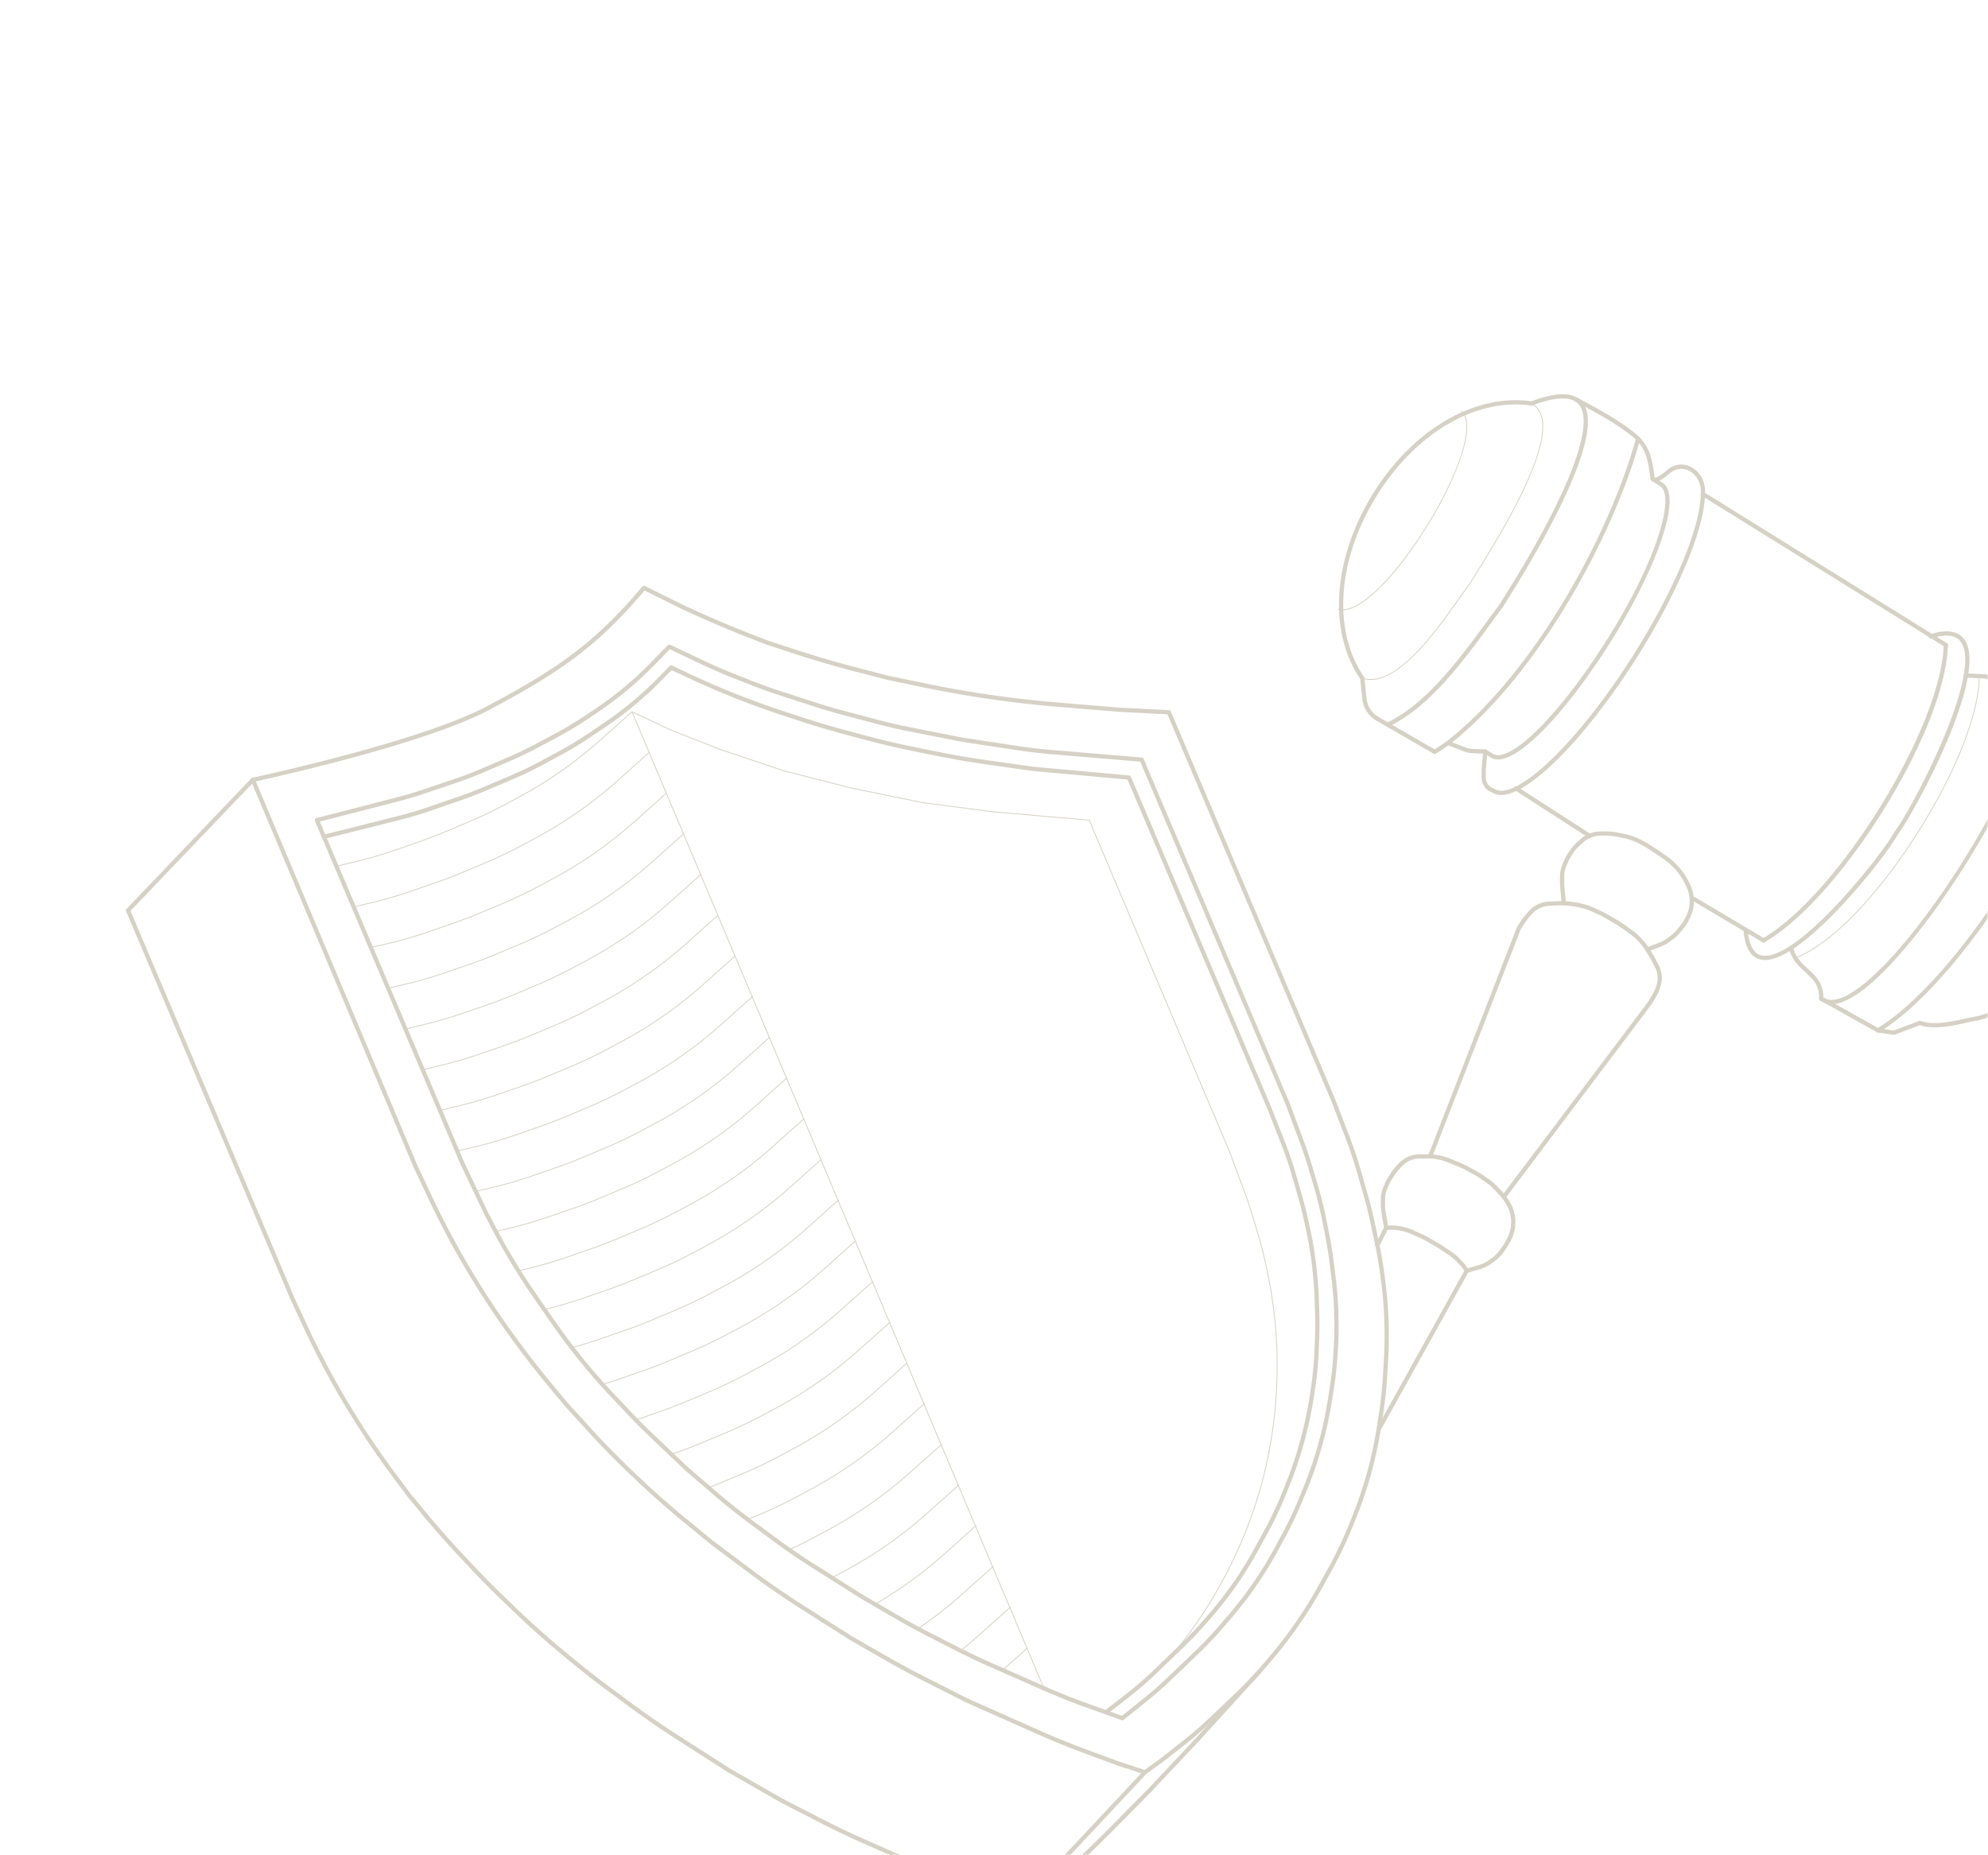 <svg xmlns="http://www.w3.org/2000/svg" xmlns:xlink="http://www.w3.org/1999/xlink" width="600" height="560"><defs><path id="a" d="M0 0h600v560H0z"/></defs><g fill="none" fill-rule="evenodd"><mask id="b" fill="#fff"><use xlink:href="#a"/></mask><g fill="#ADA48C" fill-rule="nonzero" mask="url(#b)" opacity=".502"><path d="M345.575 535.585a.627.627 0 0 1-.2-.032l-8.045-2.625-9.42-3.481a260.638 260.638 0 0 1-15.617-6.356l-21.014-9.358-12.84-6.516a261.438 261.438 0 0 1-12.013-6.5l-9.956-5.73-14.109-8.953a260.731 260.731 0 0 1-16.399-11.309l-11.495-8.595-8.419-6.918a261.252 261.252 0 0 1-14.17-12.538l-1.763-1.677a261.26 261.26 0 0 1-13.153-13.46l-6.749-7.428-5.026-6.061a259.578 259.578 0 0 1-9.08-11.602l-.811-1.1a260.586 260.586 0 0 1-8.281-11.906l-.117-.178a261.35 261.35 0 0 1-10.269-17.074c-2.62-4.76-5.119-9.661-7.43-14.568l-4.397-9.336-.011-.024-49.07-116.629a.643.643 0 0 1 .458-.877c.503-.108 50.546-10.823 70.738-21.546 20.748-11.018 32.448-18.857 46.936-36.18a.64.64 0 0 1 .778-.163l11.91 5.904 3.135 1.428a336.776 336.776 0 0 0 17.917 7.544l4.077 1.579 7.138 2.347a336.147 336.147 0 0 0 20.97 6.149l8.262 2.132 10.657 2.22a335.791 335.791 0 0 0 40.687 5.898l18.464 1.526 14.968.76a.642.642 0 0 1 .559.39l49.641 117.16 4.309 11.235a125.227 125.227 0 0 1 3.477 10.417l2.014 7.052a125.855 125.855 0 0 1 2.057 8.246l1.286 6.025c.72 3.373 1.31 6.83 1.75 10.272l.244 1.913c.54 4.236.866 8.547.97 12.814l.006.268c.083 3.425.022 6.902-.177 10.335l-.278 4.74a125.793 125.793 0 0 1-1.196 11.403l-.55 3.63a125.72 125.72 0 0 1-2.884 13.77 125.536 125.536 0 0 1-4.932 14.65l-.911 2.238a125.497 125.497 0 0 1-6.44 13.46l-2.766 4.994a125.942 125.942 0 0 1-6.528 10.517l-.616.89a125.508 125.508 0 0 1-7.056 9.254l-1.613 1.921a125.46 125.46 0 0 1-9.57 10.19l-7.266 6.918a125.337 125.337 0 0 1-9.129 7.887l-6.053 4.741-5.212 3.78a.645.645 0 0 1-.377.123ZM125.97 351.749l4.392 9.323c2.3 4.882 4.787 9.76 7.394 14.497a260.167 260.167 0 0 0 10.218 16.99l.116.177c2.629 4.013 5.401 8 8.24 11.847l.811 1.1a258.728 258.728 0 0 0 9.035 11.545l5.007 6.039 6.73 7.406c4.181 4.6 8.585 9.107 13.09 13.394l1.761 1.677c4.53 4.312 9.275 8.51 14.1 12.476l8.397 6.9 11.47 8.576a259.937 259.937 0 0 0 16.318 11.254l14.086 8.938 9.932 5.715a258.096 258.096 0 0 0 11.954 6.468l12.81 6.502 20.984 9.343a259.646 259.646 0 0 0 15.54 6.326l9.397 3.473 7.71 2.514 4.928-3.573 6.035-4.727c3.12-2.442 6.16-5.069 9.034-7.805l7.265-6.918c3.331-3.17 6.518-6.563 9.474-10.086l1.613-1.922a124.423 124.423 0 0 0 6.982-9.158l.616-.89a124.416 124.416 0 0 0 6.462-10.409l2.766-4.993a124.119 124.119 0 0 0 6.374-13.322l.911-2.24a124.321 124.321 0 0 0 4.88-14.498 124.345 124.345 0 0 0 2.856-13.63l.55-3.629c.565-3.733.962-7.53 1.182-11.285l.278-4.74c.198-3.398.258-6.84.176-10.228l-.007-.268a124.447 124.447 0 0 0-.96-12.684l-.244-1.913a124.47 124.47 0 0 0-1.73-10.166l-1.287-6.026c-.585-2.735-1.269-5.48-2.034-8.16l-2.015-7.052a123.997 123.997 0 0 0-3.442-10.31l-4.3-11.213-49.476-116.77-14.586-.74-18.485-1.528a337.129 337.129 0 0 1-21.913-2.539 337.785 337.785 0 0 1-18.931-3.382l-10.686-2.226-8.29-2.138a338.725 338.725 0 0 1-21.052-6.172l-7.169-2.36-4.108-1.59a337.378 337.378 0 0 1-17.985-7.572l-3.154-1.438-11.477-5.689c-14.475 17.217-26.248 25.086-46.994 36.103-18.975 10.077-63.919 20.107-70.314 21.503L125.97 351.75Z"/><path d="M338.709 519.266a.654.654 0 0 1-.218-.038l-11.09-3.988a192.122 192.122 0 0 1-12.382-4.948l-16.575-7.306a192.293 192.293 0 0 1-9.814-4.665l-8.577-4.38a192.868 192.868 0 0 1-8.858-4.821l-11.018-6.382-15.154-9.589a191.836 191.836 0 0 1-11.336-7.757l-7.18-5.303a191.764 191.764 0 0 1-11.006-8.775l-8.752-7.522-10.491-9.985a192.668 192.668 0 0 1-7.342-7.381l-4.576-4.858a192.12 192.12 0 0 1-8.115-9.19 191.669 191.669 0 0 1-9.251-12.14l-4.001-5.71-2.668-3.891a191.135 191.135 0 0 1-11.545-19.142l-2.567-4.883-7.24-15.238-43.908-103.569a.644.644 0 0 1 .432-.873l24.3-6.257c2.488-.64 4.985-1.38 7.42-2.198l10.014-3.367a107.13 107.13 0 0 0 8.168-3.122l8.15-3.504a107.124 107.124 0 0 0 7.966-3.821l5.732-3.047a107.699 107.699 0 0 0 9.255-5.535l2.969-1.986a107.385 107.385 0 0 0 9.803-7.403 107.658 107.658 0 0 0 7.388-6.903l4.893-5.025a.648.648 0 0 1 .734-.133l10.124 4.776a160.347 160.347 0 0 0 9.52 4.12l4.655 1.836a160.777 160.777 0 0 0 9.211 3.312l10.07 3.276c2.774.902 5.611 1.74 8.433 2.489l10.49 2.783a160.2 160.2 0 0 0 10.079 2.329l15.749 3.104 16.201 2.46c3.499.532 7.066.952 10.6 1.25l27.22 2.29c.237.02.445.17.538.388l44.049 103.848 4.286 11.485c.955 2.559 1.83 5.184 2.6 7.802l1.752 5.951a116.846 116.846 0 0 1 2.548 10.397l.857 4.356c.517 2.632.95 5.325 1.285 8.005l.564 4.522c.304 2.423.534 4.898.684 7.357l.023.365a116.61 116.61 0 0 1-.028 14.53l-.088 1.354c-.24 3.723-.664 7.474-1.262 11.147l-.544 3.357a117.03 117.03 0 0 1-2.652 12.163l-.133.487c-1.2 4.367-2.673 8.71-4.377 12.906l-1.298 3.199a116.622 116.622 0 0 1-5.433 11.526l-2.163 4.004a116.7 116.7 0 0 1-7.822 12.506c-1.92 2.674-3.97 5.29-6.097 7.775l-2.487 2.91a116.698 116.698 0 0 1-7.963 8.42l-8.028 7.685a117.294 117.294 0 0 1-7.916 6.918l-6.406 5.107a.643.643 0 0 1-.401.14ZM96.519 247.99l43.607 102.857 7.217 15.19 2.555 4.86a190.113 190.113 0 0 0 11.466 19.013l2.665 3.885 3.997 5.705a189.959 189.959 0 0 0 17.25 21.188l4.575 4.856a190.136 190.136 0 0 0 7.294 7.333l10.467 9.963 8.727 7.5a190.52 190.52 0 0 0 10.932 8.715l7.179 5.303a189.965 189.965 0 0 0 11.26 7.705l15.133 9.576 10.996 6.368a190.271 190.271 0 0 0 8.798 4.79l8.577 4.38a190.771 190.771 0 0 0 9.749 4.632l16.575 7.307a190.3 190.3 0 0 0 12.298 4.914l10.753 3.867 6.125-4.883c2.7-2.152 5.335-4.454 7.83-6.842l8.027-7.684a115.528 115.528 0 0 0 7.875-8.327l2.487-2.91a114.923 114.923 0 0 0 13.765-20.057l2.162-4.004a115.076 115.076 0 0 0 5.373-11.399l1.299-3.198a115.115 115.115 0 0 0 4.328-12.765l.134-.487a115.51 115.51 0 0 0 2.622-12.026l.545-3.358c.59-3.633 1.01-7.341 1.248-11.023l.088-1.355c.307-4.761.316-9.596.026-14.369l-.022-.364a114.77 114.77 0 0 0-.676-7.276l-.564-4.523c-.332-2.65-.76-5.313-1.272-7.916l-.857-4.356a115.264 115.264 0 0 0-2.519-10.282l-1.752-5.95a114.657 114.657 0 0 0-2.57-7.716l-4.277-11.46-43.887-103.464-26.834-2.257c-3.563-.3-7.158-.723-10.684-1.26l-16.23-2.465-15.777-3.108a161.61 161.61 0 0 1-10.16-2.348l-10.49-2.784c-2.844-.755-5.704-1.6-8.502-2.509l-10.069-3.275a161.441 161.441 0 0 1-9.285-3.34l-4.655-1.836a161.822 161.822 0 0 1-9.596-4.151l-9.71-4.581-4.573 4.697a108.459 108.459 0 0 1-17.397 14.476l-2.968 1.986a108.635 108.635 0 0 1-9.367 5.602l-5.732 3.047a108.577 108.577 0 0 1-8.061 3.868l-8.15 3.504a108.838 108.838 0 0 1-8.266 3.16l-10.014 3.366c-2.465.829-4.992 1.578-7.51 2.225l-23.578 6.07Z"/><path d="M308.353 575.336a.642.642 0 0 1-.193-.03l-1.168-.368a253.752 253.752 0 0 1-13.99-4.856l-9.907-3.765-21.687-9.524c-4.72-2.072-9.44-4.32-14.034-6.681l-11.893-6.116-15.927-9.143-15.51-9.939a255.474 255.474 0 0 1-14.088-9.714l-7.054-5.223a255.596 255.596 0 0 1-11.204-8.79l-2.796-2.323a255.603 255.603 0 0 1-13.658-12.205l-4.013-3.855a255.96 255.96 0 0 1-9.448-9.569l-3.53-3.769c-3.559-3.8-7.046-7.761-10.364-11.775l-4.827-5.836-4.46-5.97a255.766 255.766 0 0 1-9.56-13.716l-.142-.22a255.266 255.266 0 0 1-9.007-14.975 255.482 255.482 0 0 1-8.442-16.6l-3.777-8.152-49.623-117.177a.64.64 0 0 1 .127-.695l37.67-39.412a.643.643 0 0 1 .929.888l-37.378 39.107 49.45 116.768 3.768 8.133a254.371 254.371 0 0 0 8.4 16.516 254.203 254.203 0 0 0 8.961 14.901l.142.22a253.937 253.937 0 0 0 9.511 13.645l4.441 5.945 4.808 5.812a253.697 253.697 0 0 0 10.311 11.715l3.53 3.769a255.305 255.305 0 0 0 9.4 9.52l4.013 3.855a254.079 254.079 0 0 0 13.59 12.143l2.796 2.324a254.16 254.16 0 0 0 11.146 8.746l7.055 5.222a254.41 254.41 0 0 0 14.016 9.664l15.483 9.923 15.874 9.114 11.868 6.101c4.57 2.35 9.267 4.586 13.963 6.648l21.657 9.511 9.876 3.752a253.295 253.295 0 0 0 13.92 4.832l.783.247 36.944-39.456a.643.643 0 0 1 .939.878l-37.222 39.752a.642.642 0 0 1-.469.203Z"/><path d="M308.354 575.336a.641.641 0 0 1-.376-1.165l8.066-5.782 7.966-6.222 4.45-4.077 6.221-6.144 11.862-12.016 14.522-15.432 18.631-20.457a.644.644 0 0 1 .95.865l-18.638 20.465-14.54 15.451-11.877 12.033-6.245 6.166-4.506 4.126-8.027 6.27-8.085 5.799a.642.642 0 0 1-.374.12ZM333.878 517.44a.644.644 0 0 1-.395-1.15l6.175-4.81c3.08-2.399 6.066-4.988 8.875-7.694l7.892-7.605a112.403 112.403 0 0 0 6.626-6.956l1.566-1.792a112.613 112.613 0 0 0 8.673-11.307 112.112 112.112 0 0 0 5.073-8.331l2.894-5.254a112.091 112.091 0 0 0 5.986-12.693l1.084-2.733a112.217 112.217 0 0 0 3.84-11.432l.285-1.031a112.57 112.57 0 0 0 2.6-11.867l.323-1.989a112.18 112.18 0 0 0 1.36-13.394l.125-3.047c.11-2.704.123-5.446.037-8.151l-.113-3.52c-.065-2.056-.19-4.132-.367-6.17l-.112-1.275a112.32 112.32 0 0 0-2.24-14.53l-.619-2.788a112.009 112.009 0 0 0-1.671-6.575l-1.792-6.248a112.514 112.514 0 0 0-3.45-10.16l-3.955-10.037-42.294-99.599-28.603-2.59-14.353-2.039a257.094 257.094 0 0 1-14.687-2.525l-6.473-1.308a257.437 257.437 0 0 1-15.315-3.59l-5.67-1.514a256.37 256.37 0 0 1-13.587-4.034l-5.008-1.64a257.391 257.391 0 0 1-14.759-5.339 257.136 257.136 0 0 1-14.052-6.069l-5.106-2.389-2.514 2.596a109.449 109.449 0 0 1-8.75 8.1 109.457 109.457 0 0 1-8.571 6.422l-4.483 3.027a109.293 109.293 0 0 1-9.233 5.59l-5.198 2.805a109.357 109.357 0 0 1-9.167 4.408l-8.502 3.61c-2.339.994-4.74 1.916-7.138 2.74l-9.594 3.302a109.198 109.198 0 0 1-8.935 2.654l-22.66 5.69a.643.643 0 1 1-.313-1.247l22.66-5.69a108.036 108.036 0 0 0 8.83-2.622l9.594-3.302c2.37-.815 4.742-1.726 7.054-2.707l8.502-3.611a107.937 107.937 0 0 0 9.059-4.357l5.197-2.805a107.948 107.948 0 0 0 9.124-5.523l4.483-3.027a108.402 108.402 0 0 0 8.471-6.346c3.015-2.5 5.924-5.193 8.646-8.004l2.833-2.926a.646.646 0 0 1 .734-.136l5.521 2.584a255.474 255.474 0 0 0 13.982 6.039c4.82 1.912 9.76 3.7 14.685 5.312l5.008 1.64a254.804 254.804 0 0 0 13.519 4.014l5.67 1.514a255.655 255.655 0 0 0 15.238 3.57l6.472 1.31a256.12 256.12 0 0 0 14.614 2.513l14.32 2.034 28.953 2.621c.236.022.441.171.534.39l42.452 99.967 3.962 10.053a113.948 113.948 0 0 1 3.488 10.276l1.792 6.248a113.424 113.424 0 0 1 1.691 6.65l.62 2.788a113.725 113.725 0 0 1 2.264 14.698l.112 1.275c.18 2.061.305 4.161.372 6.24l.113 3.521c.087 2.736.074 5.51-.039 8.244l-.124 3.047c-.185 4.523-.648 9.081-1.376 13.548l-.323 1.989a113.82 113.82 0 0 1-2.63 12.004l-.285 1.032a113.54 113.54 0 0 1-3.883 11.562l-1.085 2.732c-1.742 4.391-3.78 8.71-6.054 12.84l-2.893 5.253a113.696 113.696 0 0 1-5.132 8.428 113.753 113.753 0 0 1-8.773 11.436l-1.567 1.792c-2.125 2.433-4.38 4.8-6.701 7.037l-7.892 7.605a113.835 113.835 0 0 1-8.977 7.783l-6.176 4.81a.64.64 0 0 1-.394.135Z"/><path d="M354.153 499.352a.129.129 0 0 1-.078-.027.127.127 0 0 1-.024-.18l5.173-6.77 1.354-1.917a129.106 129.106 0 0 0 8.192-13.228l.66-1.227a129.111 129.111 0 0 0 6.428-13.848l.325-.826a129.178 129.178 0 0 0 4.528-13.71 129.39 129.39 0 0 0 2.646-12.156l.158-.94c.826-4.929 1.37-9.964 1.614-14.967l.054-1.099c.173-3.554.2-7.158.078-10.714l-.016-.446c-.12-3.46-.383-6.96-.782-10.401l-.11-.947a128.861 128.861 0 0 0-1.809-11.22l-.376-1.818a129.093 129.093 0 0 0-2.951-11.54l-1.576-5.153a129.3 129.3 0 0 0-2.569-7.558l-4.303-11.473-42.115-99.511-28.908-2.504-21.536-2.816-21.464-4.414-20.243-5.175-19.029-6.392-14.765-5.785-11.951-5.597-9.208 8.24a130.169 130.169 0 0 1-14.106 10.973 130.175 130.175 0 0 1-11.298 6.79l-4.041 2.157a129.981 129.981 0 0 1-10.893 5.18l-6.947 2.915a130.701 130.701 0 0 1-7.724 2.954l-7.285 2.523a129.915 129.915 0 0 1-12.74 3.696l-4.954 1.166c-.072.012-.138-.027-.155-.096a.13.13 0 0 1 .096-.155l4.954-1.166a129.696 129.696 0 0 0 12.715-3.687l7.286-2.523a130.648 130.648 0 0 0 7.708-2.95l6.947-2.914a130.087 130.087 0 0 0 10.871-5.168l4.041-2.158a129.97 129.97 0 0 0 11.275-6.777 130.145 130.145 0 0 0 14.079-10.95l9.27-8.298a.128.128 0 0 1 .14-.02l12.021 5.63 14.752 5.778 19.014 6.388 20.227 5.17 21.45 4.412 21.52 2.814 28.98 2.51a.128.128 0 0 1 .107.077l42.148 99.587 4.305 11.478a129.814 129.814 0 0 1 2.574 7.574l1.576 5.153a129.041 129.041 0 0 1 2.956 11.563l.376 1.819a129.419 129.419 0 0 1 1.813 11.24l.11.948c.4 3.448.664 6.955.784 10.423l.015.446a129.03 129.03 0 0 1-.078 10.735l-.054 1.099a129.255 129.255 0 0 1-1.616 14.995l-.158.94a129.66 129.66 0 0 1-2.652 12.181 129.426 129.426 0 0 1-4.537 13.738l-.325.826a129.48 129.48 0 0 1-6.44 13.876l-.66 1.227a129.281 129.281 0 0 1-8.21 13.255l-1.356 1.92-5.176 6.774a.128.128 0 0 1-.102.051Z"/><path d="M315.048 509.699a.13.13 0 0 1-.119-.079L190.616 214.89a.13.13 0 0 1 .069-.168.13.13 0 0 1 .169.068l124.313 294.73a.13.13 0 0 1-.069.169.134.134 0 0 1-.05.01ZM453.855 361.905a.641.641 0 0 1-.512-1.03l43.958-58.33c.168-.224.324-.463.464-.708l1.324-2.329c.21-.37.385-.763.52-1.168l.332-.996c.305-.913.405-1.9.291-2.852l-.03-.263a6.569 6.569 0 0 0-.715-2.293l-1.504-2.847-1.348-2.138a18.574 18.574 0 0 0-4.954-5.244l-2.579-1.835a18.96 18.96 0 0 0-1.472-.946l-3.347-1.936a19.121 19.121 0 0 0-1.458-.759l-2.02-.94a18.592 18.592 0 0 0-3.243-1.157l-.614-.157a18.422 18.422 0 0 0-2.404-.448l-1.032-.122c-.993-.118-2-.156-3.007-.113l-2.776.123c-1.14 0-2.24.285-3.21.824l-.417.23a6.532 6.532 0 0 0-1.771 1.434l-1.153 1.327c-.18.205-.347.423-.499.65l-1.244 1.855c-.27.4-.494.83-.668 1.279l-26.529 68.26a.643.643 0 0 1-1.198-.465l26.53-68.26c.208-.537.476-1.051.797-1.53l1.245-1.856a8.01 8.01 0 0 1 .596-.777l1.152-1.327a7.818 7.818 0 0 1 2.12-1.715l.415-.23a7.867 7.867 0 0 1 3.805-.984l2.75-.121a19.794 19.794 0 0 1 3.213.12l1.032.122c.865.103 1.73.264 2.57.48l.615.156c1.191.303 2.358.72 3.468 1.238l2.02.94c.526.245 1.05.517 1.557.81l3.348 1.936c.537.31 1.067.651 1.574 1.012l2.58 1.835a19.82 19.82 0 0 1 5.296 5.606l1.371 2.18 1.529 2.89c.453.858.74 1.78.854 2.74l.031.262a7.906 7.906 0 0 1-.347 3.412l-.332.997a7.87 7.87 0 0 1-.623 1.396l-1.323 2.328a7.854 7.854 0 0 1-.557.847l-43.957 58.33a.64.64 0 0 1-.514.257Z"/><path d="M442.69 384.207a.643.643 0 0 1-.538-.29l-.244-.373a15.017 15.017 0 0 0-1.835-2.28l-.437-.448a15.139 15.139 0 0 0-2.335-1.948l-2.63-1.775c-.283-.19-.573-.373-.87-.544l-3.427-1.99a15.082 15.082 0 0 0-1.443-.736l-2.995-1.332a15.26 15.26 0 0 0-1.673-.627 15.018 15.018 0 0 0-5.841-.612.648.648 0 0 1-.693-.535l-.872-5.233a9.024 9.024 0 0 1-.12-1.523l.02-2.122a8.755 8.755 0 0 1 .694-3.352l.662-1.568c.193-.456.424-.894.686-1.305l1.206-1.892c.26-.407.556-.798.884-1.162l1.127-1.25a8.762 8.762 0 0 1 2.11-1.714 8.817 8.817 0 0 1 4.429-1.194h2.31c2.325 0 4.598.437 6.756 1.3l3.64 1.52c.599.25 1.195.539 1.772.856l2.843 1.567c.532.293 1.058.619 1.56.966l1.677 1.159a18.232 18.232 0 0 1 2.81 2.4l1.203 1.258a18.175 18.175 0 0 1 2.226 2.852l.191.3a11.785 11.785 0 0 1 1.488 9.081 11.953 11.953 0 0 1-1.13 2.944l-.607 1.11c-.241.439-.513.868-.809 1.274l-.835 1.15a11.803 11.803 0 0 1-2.574 2.58l-.81.593a11.733 11.733 0 0 1-3.72 1.819l-3.68 1.051a.643.643 0 0 1-.176.025Zm-22.875-14.305c1.629 0 3.242.245 4.813.73.624.192 1.236.42 1.829.684l2.997 1.332c.537.24 1.063.509 1.565.8l3.426 1.989c.322.186.638.383.945.59l2.63 1.776a16.404 16.404 0 0 1 2.534 2.115l.438.447c.735.75 1.4 1.575 1.976 2.452l3.225-.921a10.494 10.494 0 0 0 3.314-1.622l.81-.592a10.509 10.509 0 0 0 2.294-2.3l.835-1.15c.264-.361.506-.742.72-1.135l.606-1.108c.441-.807.775-1.668.993-2.56a10.621 10.621 0 0 0-.023-5.194 10.543 10.543 0 0 0-1.285-2.968l-.19-.3a16.88 16.88 0 0 0-2.07-2.65l-1.202-1.26a16.865 16.865 0 0 0-2.613-2.23l-1.677-1.158a16.824 16.824 0 0 0-1.45-.898l-2.843-1.567a16.603 16.603 0 0 0-1.646-.795l-3.63-1.517a16.818 16.818 0 0 0-6.272-1.205h-2.31a7.532 7.532 0 0 0-5.584 2.484l-1.126 1.249c-.28.31-.534.645-.755.992l-1.206 1.893a7.596 7.596 0 0 0-.587 1.115l-.662 1.568a7.492 7.492 0 0 0-.593 2.863l-.019 2.122c-.003.431.031.869.103 1.301l.775 4.654c.306-.017.61-.026.915-.026Z"/><path d="M415.714 376.531a.642.642 0 0 1-.573-.931l2.648-5.277a.642.642 0 1 1 1.148.578l-2.649 5.276a.641.641 0 0 1-.574.354ZM416.092 432.078a.642.642 0 0 1-.56-.955l26.596-47.87a.641.641 0 1 1 1.123.624l-26.597 47.87a.641.641 0 0 1-.562.331ZM497.179 287.251a.643.643 0 0 1-.233-1.241l3.929-1.528c.826-.32 1.605-.75 2.316-1.274l1.025-.756a10.03 10.03 0 0 0 1.82-1.732l1.247-1.525a10.03 10.03 0 0 0 1.133-1.723l.416-.8c.385-.741.676-1.529.866-2.342a10.01 10.01 0 0 0-.338-5.708 18.412 18.412 0 0 0-3.587-6.005l-.19-.212a19.967 19.967 0 0 0-3.54-3.126l-1.86-1.287-3.105-2.025a20.091 20.091 0 0 0-1.984-1.139l-.468-.234a20.02 20.02 0 0 0-5.012-1.72l-1.285-.257a20.03 20.03 0 0 0-3.915-.388h-1.187a8.166 8.166 0 0 0-3.915 1.004 8.151 8.151 0 0 0-1.596 1.148l-1.382 1.274a8.19 8.19 0 0 0-1.214 1.407l-.913 1.343a8.15 8.15 0 0 0-.728 1.319l-.71 1.624a8.083 8.083 0 0 0-.679 3.254v1.99c0 .248.011.494.034.741l.48 5.255a.644.644 0 0 1-.58.699.653.653 0 0 1-.7-.582l-.48-5.255a9.49 9.49 0 0 1-.039-.858v-1.99a9.36 9.36 0 0 1 .786-3.768l.71-1.624c.23-.53.514-1.043.843-1.527l.913-1.344a9.503 9.503 0 0 1 1.406-1.63l1.382-1.272a9.417 9.417 0 0 1 6.382-2.493h1.187c1.396 0 2.798.14 4.166.413l1.285.257c1.854.371 3.648.987 5.335 1.83l.468.234c.727.364 1.438.772 2.113 1.213l3.118 2.034 1.875 1.296a21.33 21.33 0 0 1 3.767 3.327l.191.213a19.704 19.704 0 0 1 3.836 6.422 11.3 11.3 0 0 1 .382 6.44 11.346 11.346 0 0 1-.977 2.64l-.415.801a11.405 11.405 0 0 1-1.28 1.944l-1.245 1.526a11.272 11.272 0 0 1-2.054 1.952l-1.024.756a11.322 11.322 0 0 1-2.615 1.438l-3.929 1.528a.647.647 0 0 1-.232.043ZM513.948 149.751a.642.642 0 0 1-.64-.697c.226-2.66-.876-5.177-2.878-6.566-1.582-1.1-3.465-1.269-5.17-.463-.441.173-1.136.725-1.807 1.26-1.706 1.359-3.64 2.899-5.056 1.852a.643.643 0 0 1-.255-.436c-.713-5.61-1.229-9.658-5.748-13.172-4.94-3.842-9.064-6.073-14.286-8.898-.858-.465-1.742-.943-2.659-1.444a.644.644 0 0 1 .618-1.128c.914.5 1.796.978 2.653 1.442 5.065 2.74 9.44 5.107 14.462 9.014 4.838 3.761 5.486 8.148 6.19 13.671.755.105 2.312-1.134 3.282-1.907.814-.649 1.518-1.209 2.1-1.434 2.087-.99 4.439-.781 6.41.587 2.378 1.652 3.69 4.614 3.423 7.731a.642.642 0 0 1-.639.588Z"/><path d="M457.657 238.682a.644.644 0 0 1-.283-1.22c9.16-4.489 23.05-19.965 35.384-39.428 12.388-19.55 20.453-38.756 20.547-48.931.003-.355.263-.626.648-.637.355.004.64.294.637.649-.095 10.398-8.24 29.87-20.746 49.607-12.452 19.65-26.545 35.309-35.905 39.894a.643.643 0 0 1-.282.066Z"/><path d="M453.105 239.966c-.987 0-1.856-.23-2.6-.69l-.55-.244a4.68 4.68 0 0 1-2.792-4.288v-2.31c0-.132.006-.262.017-.394l.442-5.234a.65.65 0 0 1 .695-.585c.353.029.616.34.586.694l-.443 5.232c-.008.093-.012.19-.012.287v2.31a3.398 3.398 0 0 0 2.026 3.113l.594.263c.029.013.057.028.083.045 1.385.876 3.478.64 6.223-.703a.644.644 0 0 1 .565 1.154c-1.836.9-3.452 1.35-4.834 1.35Z"/><path d="M448.263 227.503h-.03l-4.109-.186a6.565 6.565 0 0 1-2.04-.421l-5.302-2.011a.642.642 0 1 1 .455-1.202l5.304 2.011a5.3 5.3 0 0 0 1.642.34l4.109.185a.643.643 0 0 1-.029 1.284Z"/><path d="M452.121 229.232c-.809 0-1.559-.19-2.225-.611l-1.97-1.213a.643.643 0 0 1 .674-1.094l1.977 1.217c2.358 1.496 7.253-1.13 13.426-7.197 6.392-6.283 13.77-15.83 20.772-26.881 15.415-24.326 20.852-43.783 16.258-46.694l-1.766-1.143a.643.643 0 0 1 .698-1.08l1.76 1.14c6.63 4.202-2.859 27.942-15.864 48.464-7.054 11.133-14.497 20.76-20.957 27.11-3.923 3.856-9.004 7.982-12.783 7.982ZM418.8 219.389a.641.641 0 0 1-.273-1.224c12.05-5.652 22.36-19.763 30.642-31.1a619.276 619.276 0 0 1 3.263-4.441c20.18-31.614 29.214-54.228 24.143-60.452-2.13-2.613-6.88-2.536-14.119.227a.642.642 0 1 1-.458-1.2c7.816-2.986 13.053-2.93 15.573.162 3.645 4.473 1.335 15.207-6.867 31.903-4.356 8.866-10.309 19.27-17.215 30.09a687.183 687.183 0 0 0-3.281 4.468c-8.37 11.457-18.786 25.715-31.135 31.506a.63.63 0 0 1-.272.06Z"/><path d="M411.136 205.326a.64.64 0 0 1-.53-.28c-9.917-14.537-8.347-36.666 3.997-56.375 12.039-19.22 30.778-30.022 47.718-27.51a.643.643 0 0 1 .543.73.653.653 0 0 1-.73.542c-16.445-2.442-34.673 8.133-46.441 26.921-12.075 19.276-13.655 40.852-4.027 54.968a.642.642 0 0 1-.53 1.004Z"/><path d="M413.715 205.223c-.887 0-1.76-.133-2.62-.417a.13.13 0 0 1-.082-.162.13.13 0 0 1 .163-.082c9.822 3.252 21.85-13.749 29.041-23.903 1.344-1.898 2.505-3.537 3.462-4.778.53-.9 1.289-2.125 2.248-3.677 6.607-10.681 22.08-35.695 19.24-46.333-.483-1.814-1.493-3.146-3-3.96a.128.128 0 0 1-.052-.175.127.127 0 0 1 .174-.051c1.572.849 2.624 2.235 3.127 4.12 2.867 10.745-12.646 35.825-19.27 46.534a246.98 246.98 0 0 0-2.255 3.686c-.962 1.25-2.122 2.887-3.464 4.783-6.61 9.333-17.293 24.414-26.712 24.415ZM405.208 184.218c-.463 0-.912-.058-1.345-.18a.13.13 0 0 1-.089-.159.128.128 0 0 1 .159-.089c.402.114.827.17 1.268.17 7.23.001 19.492-14.738 27.908-29.546 8.467-14.897 11.59-26.747 7.957-30.191a.128.128 0 0 1-.005-.182.125.125 0 0 1 .182-.004c4.523 4.285-1.435 19.11-7.91 30.504-4.662 8.201-10.281 16.018-15.417 21.448-3.67 3.88-8.684 8.228-12.708 8.229ZM437.011 224.927a.644.644 0 0 1-.397-1.149c26.562-20.803 49.272-62.672 57.152-91.504a.643.643 0 1 1 1.24.339c-7.936 29.03-30.82 71.202-57.599 92.178a.642.642 0 0 1-.396.136Z"/><path d="M432.99 227.58a.64.64 0 0 1-.322-.087l-17.252-9.958a8.639 8.639 0 0 1-3.625-4.116 8.577 8.577 0 0 1-.62-2.401l-.675-6.266a.644.644 0 0 1 .571-.707.648.648 0 0 1 .708.57l.675 6.266c.075.702.252 1.389.525 2.041a7.348 7.348 0 0 0 3.083 3.5l16.919 9.765.124-.077a74.52 74.52 0 0 0 3.539-2.35.641.641 0 1 1 .741 1.05 75.222 75.222 0 0 1-3.6 2.391l-.452.281a.644.644 0 0 1-.34.097ZM532.252 284.487a.64.64 0 0 1-.327-.09l-21.649-12.858a.641.641 0 1 1 .656-1.104l21.65 12.857a.641.641 0 0 1-.33 1.195Z"/><path d="M532.254 284.487a.642.642 0 0 1-.322-1.199c22.818-13.191 53.994-63.716 54.684-88.626a.648.648 0 0 1 .66-.625c.355.01.634.306.625.66-.337 12.166-7.6 30.769-19.428 49.762-11.692 18.775-25.112 33.706-35.899 39.942a.638.638 0 0 1-.32.086Z"/><path d="M532.678 289.778c-.428 0-.839-.04-1.232-.124-3.08-.652-4.845-3.673-5.247-8.976a.643.643 0 0 1 .593-.69.653.653 0 0 1 .689.593c.353 4.666 1.777 7.296 4.23 7.816 4.379.926 12.359-4.453 22.48-15.153 8.114-8.579 15.672-18.632 17.517-22.064a.641.641 0 0 1 .056-.087c5.24-6.81 26.784-47.72 20.088-57.284-1.506-2.15-4.508-2.53-8.926-1.133a.642.642 0 1 1-.388-1.225c5.017-1.588 8.503-1.042 10.367 1.621 7.49 10.698-15.172 52.318-20.09 58.763-3.824 7.046-28.303 37.941-40.137 37.943ZM571.586 312.37a.63.63 0 0 1-.096-.008l-4.793-.723a.641.641 0 0 1-.539-.73.638.638 0 0 1 .731-.54l4.628.698 7.716-2.909a.64.64 0 0 1 .453 0c3.769 1.416 8.952.289 13.526-.704 1.275-.277 2.48-.54 3.584-.729 8.666-1.934 15.365-10.186 21.275-17.467 1.425-1.755 2.77-3.413 4.109-4.943 6.875-9.304 12.454-22.53 14.534-34.492-.139-6.873-2.046-17.039-6.972-23.168a.643.643 0 0 1-.134-.308l-1.56-10.479-2.164-1.744a.643.643 0 0 1 .806-1.001l2.359 1.902a.645.645 0 0 1 .232.405l1.572 10.557c5.063 6.413 7.016 16.848 7.147 23.874a.74.74 0 0 1-.01.121c-2.103 12.162-7.778 25.627-14.81 35.137-1.356 1.554-2.694 3.203-4.112 4.95-6.041 7.443-12.89 15.88-22.024 17.917-1.107.19-2.299.45-3.56.723-4.66 1.012-9.932 2.157-14.02.736l-7.651 2.884a.658.658 0 0 1-.227.04Z"/><path d="M566.794 311.647a.641.641 0 0 1-.33-1.194c23.53-14.063 59.372-68.447 59.18-96.826a.643.643 0 0 1 .639-.646h.004c.353 0 .64.284.642.638.194 28.72-36.027 83.726-59.806 97.937a.636.636 0 0 1-.329.09Z"/><path d="M566.792 311.647a.632.632 0 0 1-.313-.082l-17.117-9.586a.642.642 0 0 1 .627-1.121l17.118 9.586a.642.642 0 0 1-.315 1.203Z"/><path d="M552.781 303.104c-1.343 0-2.514-.394-3.506-1.183a.642.642 0 1 1 .8-1.006c1.711 1.359 4.229 1.174 7.485-.552 19.677-10.434 57.163-71.123 55.708-90.19-.211-2.76-1.202-4.412-3.03-5.048a.642.642 0 1 1 .424-1.213c2.329.811 3.637 2.884 3.887 6.162 1.476 19.343-36.467 80.862-56.388 91.424-2.018 1.07-3.815 1.606-5.38 1.606Z"/><path d="M604.148 206.506a.637.637 0 0 1-.209-.035l-4.857-1.668-5.833-.27a.642.642 0 0 1-.612-.672.624.624 0 0 1 .672-.611l5.924.274c.06.003.12.014.178.034l4.662 1.601 1.26-.756a6.141 6.141 0 0 1 5.343-.486.643.643 0 0 1-.452 1.203 4.86 4.86 0 0 0-4.23.385l-1.516.91a.645.645 0 0 1-.33.091Z"/><path d="M541.842 289.272a.128.128 0 0 1-.12-.083.128.128 0 0 1 .074-.166c10.423-3.994 23.942-17.701 36.165-36.666 11.895-18.456 19.268-36.922 19.242-48.191a.13.13 0 0 1 .128-.129.13.13 0 0 1 .13.129c.025 11.315-7.364 29.835-19.284 48.33-12.251 19.009-25.818 32.754-36.29 36.767a.129.129 0 0 1-.045.009Z"/><path d="M549.675 302.06h-.019a.644.644 0 0 1-.623-.661c.121-3.99-1.882-5.837-4.2-7.975-1.995-1.839-4.057-3.74-4.908-7.156a.642.642 0 1 1 1.247-.311c.758 3.043 2.676 4.812 4.531 6.522 2.337 2.155 4.753 4.384 4.615 8.958a.643.643 0 0 1-.643.624ZM587.257 195.323a.634.634 0 0 1-.338-.097l-73.31-45.572a.641.641 0 1 1 .678-1.09l73.31 45.57a.641.641 0 0 1-.34 1.189ZM479.762 252.946a.638.638 0 0 1-.347-.103l-22.108-14.266a.641.641 0 1 1 .697-1.08l22.107 14.267a.641.641 0 0 1-.349 1.182ZM106.739 273.874a.128.128 0 0 1-.125-.1.127.127 0 0 1 .095-.153l4.942-1.167c4.4-1.041 8.677-2.283 12.71-3.69l7.29-2.525a122.387 122.387 0 0 0 7.707-2.948l6.946-2.911a129.889 129.889 0 0 0 10.875-5.17l4.036-2.154a132.315 132.315 0 0 0 11.271-6.775c4.91-3.3 9.65-6.987 14.084-10.956l9.266-8.291a.125.125 0 0 1 .18.01.127.127 0 0 1-.01.18l-9.265 8.292a129.892 129.892 0 0 1-14.11 10.978 132.401 132.401 0 0 1-11.295 6.788l-4.036 2.155a129.778 129.778 0 0 1-10.897 5.18l-6.946 2.911a122.678 122.678 0 0 1-7.722 2.954l-7.289 2.525a129.054 129.054 0 0 1-12.737 3.697l-4.941 1.166a.118.118 0 0 1-.03.004ZM111.941 286.146a.13.13 0 0 1-.03-.254l4.929-1.153a124.954 124.954 0 0 0 12.71-3.689l7.29-2.526a121.902 121.902 0 0 0 7.707-2.948l6.946-2.91a129.959 129.959 0 0 0 10.875-5.17l4.035-2.155a131.936 131.936 0 0 0 11.272-6.775 129.569 129.569 0 0 0 14.084-10.956l9.266-8.29a.125.125 0 0 1 .18.01.127.127 0 0 1-.01.18l-9.265 8.291a129.788 129.788 0 0 1-14.11 10.978 132.039 132.039 0 0 1-11.296 6.788l-4.036 2.155a129.972 129.972 0 0 1-10.896 5.182l-6.946 2.91a121.686 121.686 0 0 1-7.722 2.953l-7.289 2.526a125.469 125.469 0 0 1-12.737 3.697l-4.928 1.153a.185.185 0 0 1-.029.003ZM117.143 298.431a.13.13 0 0 1-.03-.254l4.915-1.153a124.846 124.846 0 0 0 12.711-3.688l7.29-2.512c2.638-.921 5.23-1.919 7.706-2.963l6.947-2.91a129.676 129.676 0 0 0 10.875-5.17l4.035-2.154a132.289 132.289 0 0 0 11.272-6.776 129.603 129.603 0 0 0 14.084-10.955l9.266-8.292a.125.125 0 0 1 .18.01.127.127 0 0 1-.01.181l-9.265 8.291a129.719 129.719 0 0 1-14.111 10.979 132.592 132.592 0 0 1-11.295 6.788l-4.036 2.155a130.08 130.08 0 0 1-10.896 5.18l-6.946 2.91a132.208 132.208 0 0 1-7.721 2.968l-7.29 2.513a125.423 125.423 0 0 1-12.737 3.696l-4.915 1.153a.185.185 0 0 1-.029.003ZM122.36 310.717a.128.128 0 0 1-.125-.1.127.127 0 0 1 .095-.153l4.887-1.154c4.27-.995 8.547-2.236 12.711-3.689l7.29-2.512a141.494 141.494 0 0 0 7.707-2.948l6.945-2.924a129.665 129.665 0 0 0 10.875-5.17l4.036-2.154c3.884-2.081 7.676-4.36 11.272-6.776 4.924-3.3 9.662-6.986 14.083-10.955l9.266-8.291a.126.126 0 0 1 .18.01.127.127 0 0 1-.01.18l-9.264 8.291a127.457 127.457 0 0 1-14.111 10.98 132.666 132.666 0 0 1-11.295 6.787l-4.037 2.155a129.914 129.914 0 0 1-10.895 5.18l-6.945 2.924a142.033 142.033 0 0 1-7.722 2.954l-7.29 2.512a125.13 125.13 0 0 1-12.737 3.696l-4.887 1.153a.118.118 0 0 1-.03.004ZM127.562 323.003a.128.128 0 0 1-.125-.1.127.127 0 0 1 .096-.154l4.872-1.153a125.25 125.25 0 0 0 12.712-3.69l7.29-2.51a142.324 142.324 0 0 0 7.707-2.95l6.945-2.924a129.968 129.968 0 0 0 10.875-5.17l4.036-2.154a132.374 132.374 0 0 0 11.272-6.775c4.923-3.3 9.66-6.986 14.083-10.956l9.266-8.291a.126.126 0 0 1 .18.01.127.127 0 0 1-.01.18l-9.264 8.292a127.212 127.212 0 0 1-14.111 10.979 132.685 132.685 0 0 1-11.296 6.787l-4.036 2.155a130.09 130.09 0 0 1-10.895 5.18l-6.945 2.925a142.868 142.868 0 0 1-7.723 2.954l-7.29 2.511a125.33 125.33 0 0 1-12.737 3.697L127.59 323a.118.118 0 0 1-.03.004ZM132.764 335.275a.13.13 0 0 1-.03-.254l4.86-1.14a124.77 124.77 0 0 0 12.712-3.689l7.29-2.512c2.572-.898 5.165-1.89 7.706-2.949l6.945-2.923a127.63 127.63 0 0 0 10.876-5.17l4.036-2.155c3.979-2.13 7.771-4.41 11.27-6.774 4.924-3.3 9.662-6.987 14.084-10.957l9.267-8.291a.125.125 0 0 1 .18.01.127.127 0 0 1-.01.18l-9.265 8.292a127.057 127.057 0 0 1-14.111 10.98 128.99 128.99 0 0 1-11.295 6.786l-4.036 2.155a127.629 127.629 0 0 1-10.896 5.182l-6.945 2.923a141.88 141.88 0 0 1-7.722 2.954l-7.29 2.512a125.283 125.283 0 0 1-12.737 3.697l-4.86 1.14a.185.185 0 0 1-.029.003ZM137.98 347.56a.128.128 0 0 1-.03-.254l4.833-1.14a128.643 128.643 0 0 0 12.712-3.675l7.29-2.525c2.501-.87 5.094-1.862 7.706-2.949l6.945-2.924a127.685 127.685 0 0 0 10.875-5.169l4.036-2.155a124.212 124.212 0 0 0 11.272-6.774 127.101 127.101 0 0 0 14.083-10.958l9.267-8.29a.125.125 0 0 1 .18.01.127.127 0 0 1-.01.18l-9.266 8.291a127.308 127.308 0 0 1-14.11 10.98 124.529 124.529 0 0 1-11.295 6.788l-4.036 2.154c-3.533 1.89-7.2 3.634-10.897 5.18l-6.944 2.925a139.413 139.413 0 0 1-7.723 2.953l-7.29 2.526a128.632 128.632 0 0 1-12.736 3.683l-4.832 1.14-.03.003ZM143.581 359.749a.128.128 0 0 1-.125-.1.127.127 0 0 1 .096-.154l4.42-1.043c4.232-.987 8.51-2.224 12.712-3.675l7.289-2.526a135.79 135.79 0 0 0 7.707-2.948l6.945-2.924a127.685 127.685 0 0 0 10.875-5.17l4.036-2.154c3.81-2.02 7.606-4.3 11.285-6.775a129.709 129.709 0 0 0 14.07-10.943l9.28-8.305a.125.125 0 0 1 .18.01.127.127 0 0 1-.01.181l-9.279 8.305a129.734 129.734 0 0 1-14.097 10.965 126.26 126.26 0 0 1-11.308 6.788l-4.036 2.155c-3.533 1.89-7.2 3.633-10.897 5.18l-6.945 2.924a136.074 136.074 0 0 1-7.723 2.954l-7.289 2.525a128.577 128.577 0 0 1-12.737 3.683l-4.42 1.043a.118.118 0 0 1-.029.004ZM149.607 371.843a.128.128 0 0 1-.124-.1.127.127 0 0 1 .095-.154l3.583-.85c4.229-.988 8.506-2.225 12.712-3.676l7.289-2.526c2.504-.87 5.098-1.862 7.707-2.95l6.945-2.922a127.63 127.63 0 0 0 10.875-5.17l4.035-2.155a125.984 125.984 0 0 0 11.286-6.774 129.732 129.732 0 0 0 14.07-10.944l9.28-8.304a.126.126 0 0 1 .18.01.127.127 0 0 1-.01.18l-9.279 8.305a129.734 129.734 0 0 1-14.097 10.965 126.115 126.115 0 0 1-11.31 6.789l-4.034 2.154a127.629 127.629 0 0 1-10.897 5.181l-6.945 2.923a137.852 137.852 0 0 1-7.723 2.955l-7.289 2.525a129.036 129.036 0 0 1-12.737 3.683l-3.582.85a.113.113 0 0 1-.03.005ZM156.47 383.73a.129.129 0 0 1-.028-.254l1.908-.44c4.247-1 8.524-2.241 12.712-3.688l7.288-2.526c2.505-.87 5.098-1.862 7.708-2.948l6.945-2.924a127.223 127.223 0 0 0 10.875-5.17l4.035-2.155a126.34 126.34 0 0 0 11.286-6.774 129.678 129.678 0 0 0 14.07-10.943l9.28-8.305a.125.125 0 0 1 .18.01.127.127 0 0 1-.01.18l-9.279 8.306a129.785 129.785 0 0 1-14.097 10.964 126.273 126.273 0 0 1-11.31 6.789L204 366.006a127.488 127.488 0 0 1-10.897 5.182l-6.945 2.924a138.735 138.735 0 0 1-7.723 2.953l-7.289 2.526a131.68 131.68 0 0 1-12.737 3.695l-1.91.44a.165.165 0 0 1-.028.004ZM164.281 395.397a.129.129 0 0 1-.03-.253 130.113 130.113 0 0 0 12-3.51l7.288-2.526c2.5-.869 5.093-1.861 7.707-2.949l6.945-2.924a131.468 131.468 0 0 0 10.875-5.156l4.035-2.168c3.813-2.021 7.61-4.3 11.287-6.774 4.907-3.3 9.642-6.982 14.07-10.943l9.28-8.305a.125.125 0 0 1 .18.01.127.127 0 0 1-.01.18l-9.28 8.305c-4.436 3.971-9.179 7.66-14.097 10.965a126.273 126.273 0 0 1-11.308 6.789l-4.036 2.168a131.858 131.858 0 0 1-10.896 5.167l-6.945 2.924a139.373 139.373 0 0 1-7.723 2.953l-7.289 2.526a130.098 130.098 0 0 1-12.023 3.517.124.124 0 0 1-.03.004ZM172.586 406.9a.128.128 0 0 1-.124-.095.128.128 0 0 1 .09-.157 135.82 135.82 0 0 0 8.887-2.73l7.29-2.524a139.03 139.03 0 0 0 7.706-2.95l6.945-2.924a131.653 131.653 0 0 0 10.875-5.156l4.035-2.168c3.813-2.02 7.61-4.3 11.286-6.774a129.746 129.746 0 0 0 14.07-10.943l9.28-8.305a.126.126 0 0 1 .181.01.127.127 0 0 1-.01.181l-9.28 8.305a129.853 129.853 0 0 1-14.097 10.965 126.272 126.272 0 0 1-11.309 6.788l-4.035 2.168a132.043 132.043 0 0 1-10.896 5.167l-6.945 2.924a139.57 139.57 0 0 1-7.723 2.954l-7.29 2.525a135.664 135.664 0 0 1-8.903 2.734.116.116 0 0 1-.033.005ZM181.824 418.02a.129.129 0 0 1-.038-.252c1.576-.477 3.16-.988 4.842-1.563l7.289-2.526c2.506-.871 5.098-1.863 7.706-2.95l6.945-2.922a131.798 131.798 0 0 0 10.876-5.157l4.035-2.168a126.114 126.114 0 0 0 11.286-6.775c4.908-3.3 9.642-6.98 14.07-10.943l9.28-8.304a.125.125 0 0 1 .18.01.127.127 0 0 1-.01.18l-9.28 8.305c-4.435 3.97-9.179 7.66-14.096 10.965a126.351 126.351 0 0 1-11.309 6.788l-4.035 2.169a132.188 132.188 0 0 1-10.897 5.167l-6.945 2.923a138.39 138.39 0 0 1-7.722 2.955l-7.29 2.525a142.412 142.412 0 0 1-4.85 1.567.147.147 0 0 1-.037.005ZM191.9 428.727a.128.128 0 0 1-.042-.25l7.248-2.513c2.501-.87 5.094-1.861 7.706-2.948l6.946-2.91a136.222 136.222 0 0 0 10.875-5.17l4.048-2.168a127.83 127.83 0 0 0 11.273-6.774c4.908-3.301 9.642-6.982 14.07-10.944l9.28-8.305a.125.125 0 0 1 .18.01.127.127 0 0 1-.01.18l-9.28 8.306a130.038 130.038 0 0 1-14.096 10.965 128.392 128.392 0 0 1-11.296 6.789l-4.048 2.167c-3.534 1.878-7.2 3.62-10.896 5.18l-6.947 2.911a139.139 139.139 0 0 1-7.722 2.954l-7.247 2.512a.12.12 0 0 1-.042.008ZM202.606 439.104a.129.129 0 0 1-.043-.25l1.73-.605c2.724-.945 5.246-1.909 7.707-2.948l6.947-2.91a132.283 132.283 0 0 0 10.875-5.17l4.048-2.168c3.817-2.03 7.61-4.31 11.272-6.774a129.709 129.709 0 0 0 14.07-10.943l9.28-8.305a.125.125 0 0 1 .18.01.127.127 0 0 1-.01.18l-9.279 8.305a129.735 129.735 0 0 1-25.392 17.754l-4.048 2.168a132.41 132.41 0 0 1-10.897 5.18l-6.946 2.91a126.161 126.161 0 0 1-7.722 2.954l-1.729.604a.127.127 0 0 1-.043.008ZM213.876 449.193a.129.129 0 0 1-.047-.249c1.205-.47 2.304-.913 3.36-1.358l6.947-2.91a132.387 132.387 0 0 0 10.874-5.169l4.05-2.155a131.343 131.343 0 0 0 11.271-6.788 129.732 129.732 0 0 0 14.07-10.943l9.28-8.305a.125.125 0 0 1 .18.01.127.127 0 0 1-.01.181l-9.279 8.305a129.734 129.734 0 0 1-14.097 10.965 131.448 131.448 0 0 1-11.294 6.801l-4.05 2.156a132.362 132.362 0 0 1-10.896 5.18l-6.946 2.91c-1.059.444-2.16.89-3.366 1.36a.133.133 0 0 1-.047.009ZM225.653 458.775a.129.129 0 0 1-.05-.248l3.735-1.565a133.659 133.659 0 0 0 10.861-5.169l4.05-2.156a131.168 131.168 0 0 0 11.27-6.788 131.181 131.181 0 0 0 14.085-10.943l9.265-8.304a.128.128 0 1 1 .172.19l-9.266 8.306a131.37 131.37 0 0 1-25.405 17.766l-4.05 2.156a133.907 133.907 0 0 1-10.882 5.179l-3.735 1.566a.127.127 0 0 1-.05.01ZM238.14 467.929a.129.129 0 0 1-.054-.246 130.87 130.87 0 0 0 7.306-3.609l4.041-2.157a129.98 129.98 0 0 0 11.275-6.777 129.935 129.935 0 0 0 14.079-10.95l9.27-8.297a.125.125 0 0 1 .182.01.127.127 0 0 1-.01.18l-9.271 8.297a129.96 129.96 0 0 1-14.106 10.972 129.977 129.977 0 0 1-11.298 6.792l-4.041 2.157a130.783 130.783 0 0 1-7.32 3.616.137.137 0 0 1-.053.012ZM251.406 476.195a.127.127 0 0 1-.113-.069.127.127 0 0 1 .053-.173l3.276-1.75a130.123 130.123 0 0 0 11.276-6.777c4.92-3.31 9.657-6.994 14.078-10.95l9.271-8.298a.125.125 0 0 1 .181.01.127.127 0 0 1-.01.18l-9.272 8.299a130.02 130.02 0 0 1-14.104 10.971 130.119 130.119 0 0 1-11.3 6.792l-3.276 1.749a.12.12 0 0 1-.06.016ZM264.079 484.384a.129.129 0 0 1-.064-.24 129.314 129.314 0 0 0 21.15-15.382l9.271-8.298a.125.125 0 0 1 .181.01.127.127 0 0 1-.01.18l-9.27 8.299a130.064 130.064 0 0 1-14.107 10.971 129.874 129.874 0 0 1-7.087 4.442.129.129 0 0 1-.064.018ZM277.036 491.767a.129.129 0 0 1-.073-.235 129.933 129.933 0 0 0 13.391-10.484l9.272-8.298a.126.126 0 0 1 .18.01.127.127 0 0 1-.01.18l-9.271 8.299a130.005 130.005 0 0 1-13.416 10.505.13.13 0 0 1-.073.023ZM289.916 498.382a.129.129 0 0 1-.08-.23 130.289 130.289 0 0 0 5.708-4.818l9.27-8.298a.125.125 0 0 1 .182.01.127.127 0 0 1-.01.181l-9.271 8.298a129.715 129.715 0 0 1-5.719 4.828.127.127 0 0 1-.08.029ZM302.605 504.246a.128.128 0 0 1-.096-.044.127.127 0 0 1 .01-.18l7.486-6.7a.125.125 0 0 1 .18.01.127.127 0 0 1-.01.181l-7.485 6.7a.124.124 0 0 1-.085.033Z"/></g></g></svg>